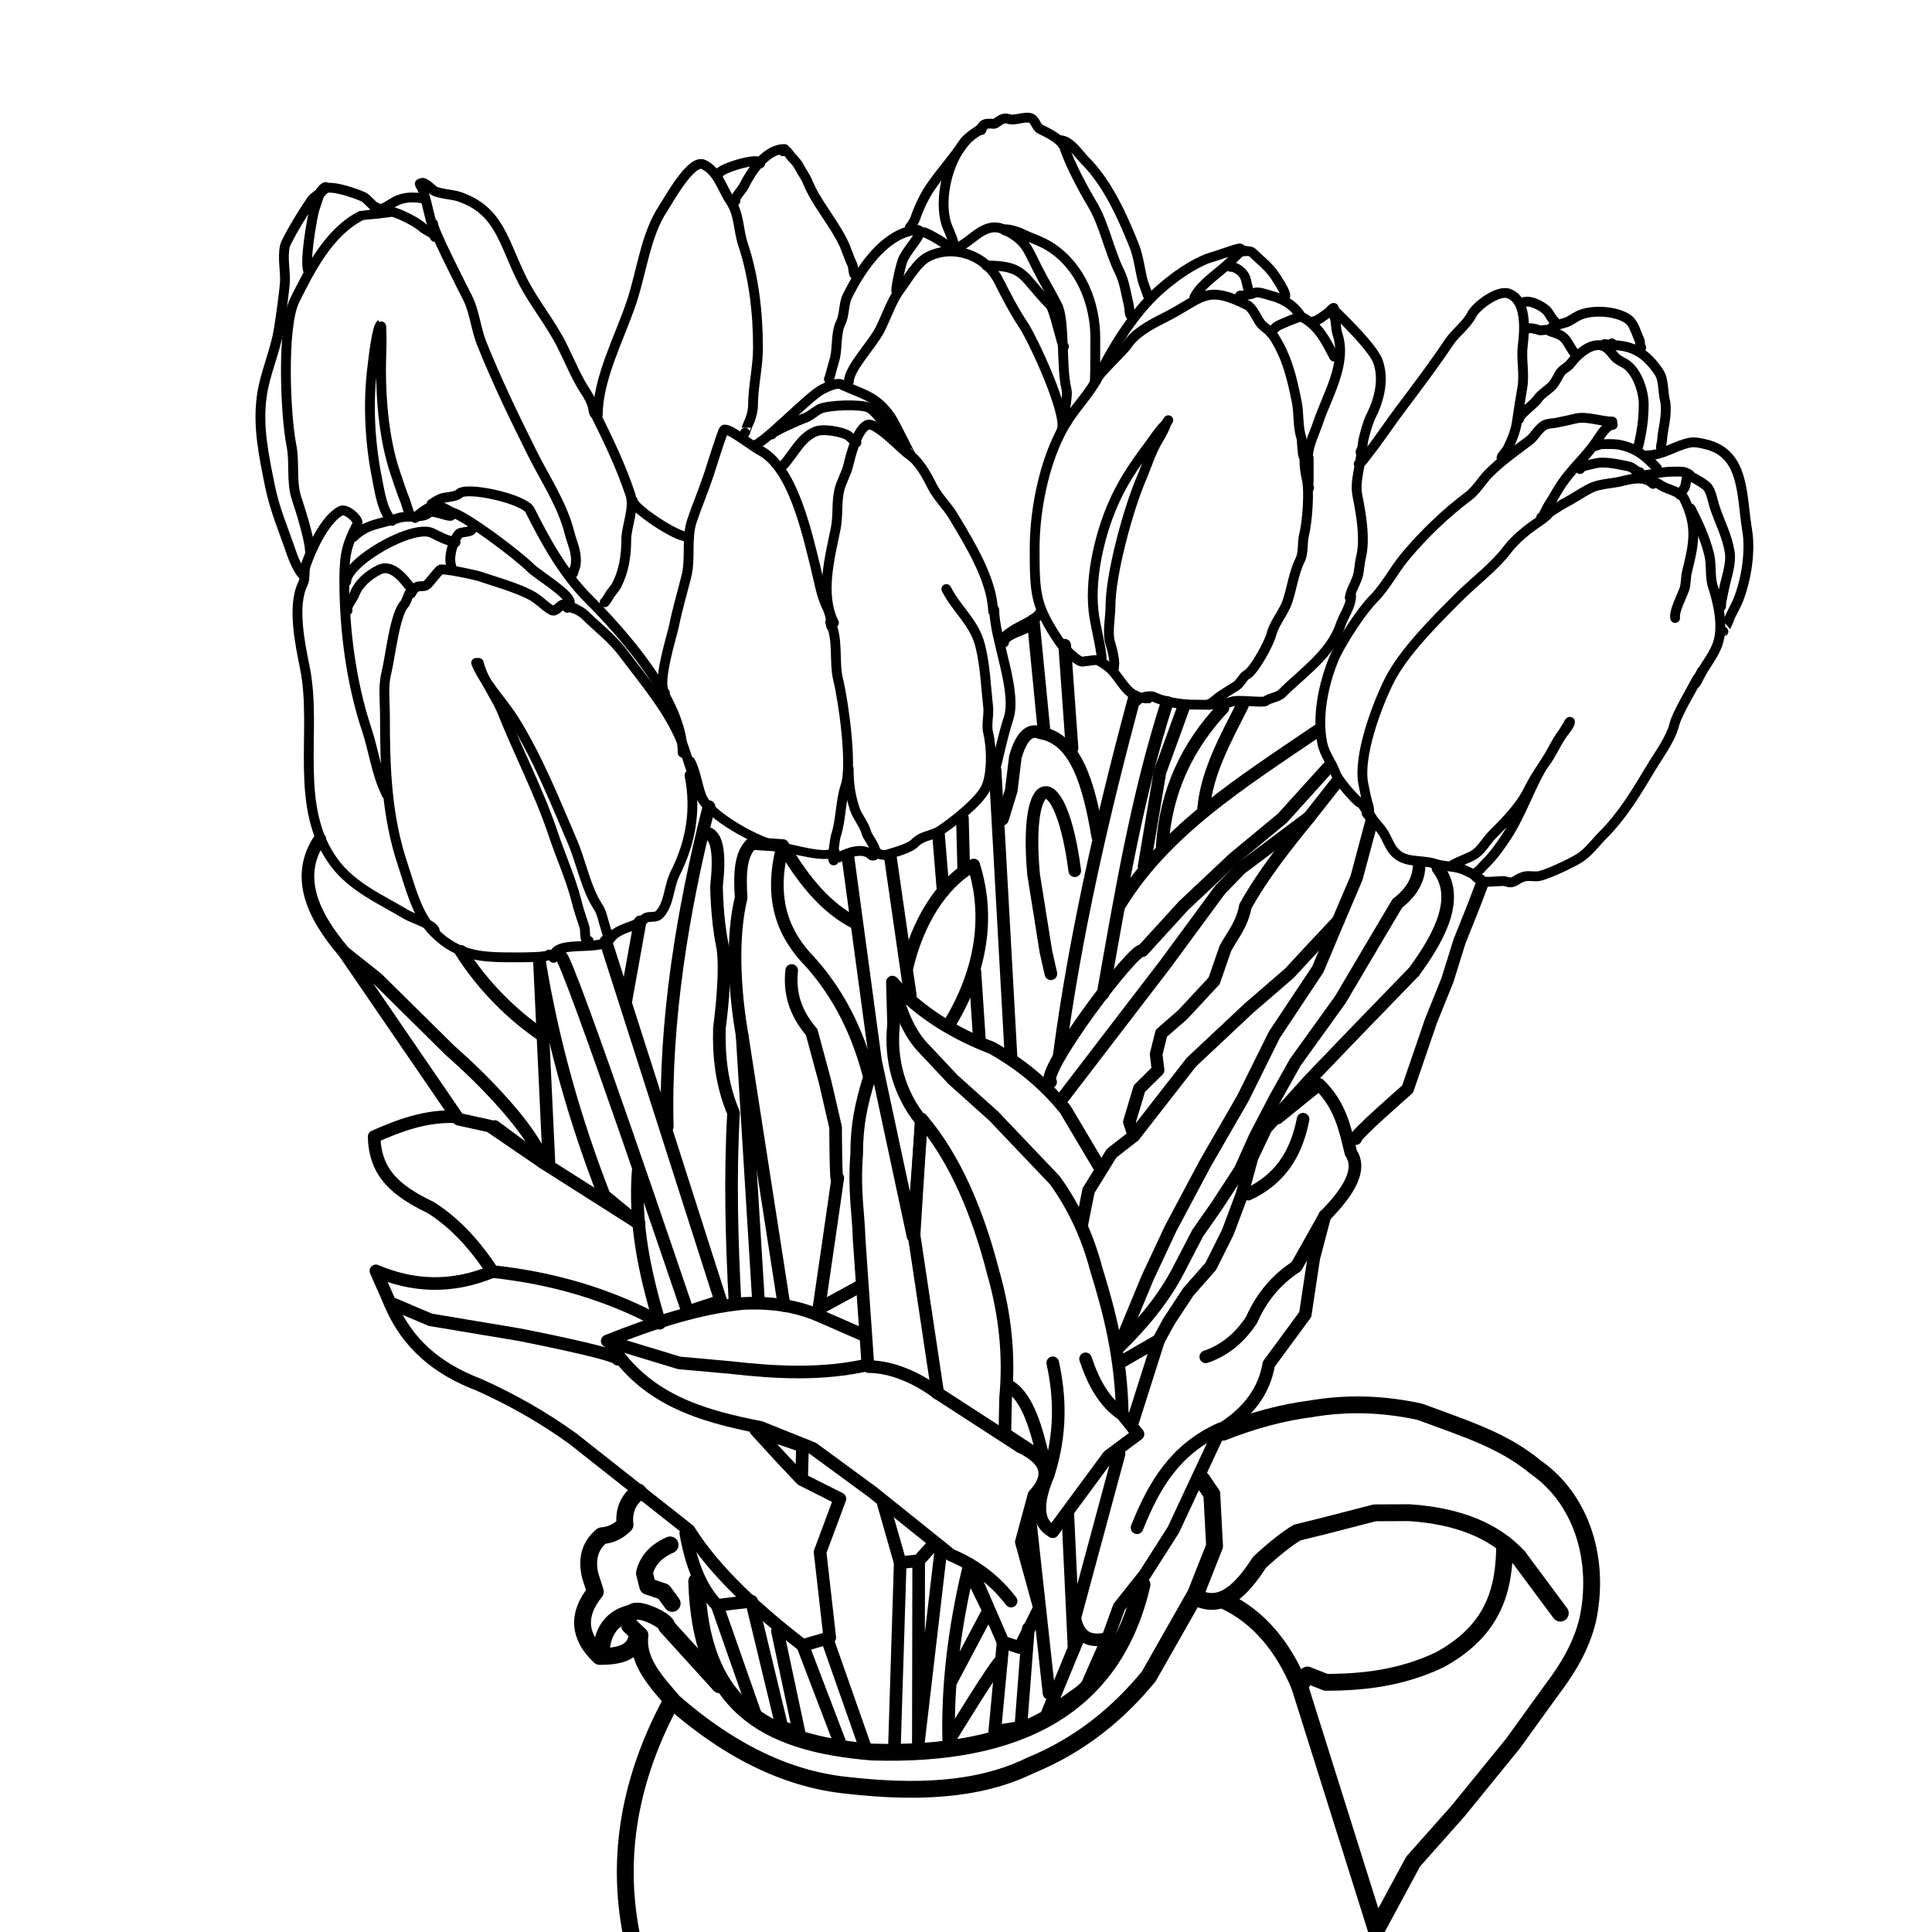 <?xml version="1.0" encoding="UTF-8" standalone="no"?>
<!DOCTYPE svg PUBLIC "-//W3C//DTD SVG 1.1//EN" "http://www.w3.org/Graphics/SVG/1.1/DTD/svg11.dtd">
<svg width="100%" height="100%" viewBox="0 0 1749 1749" version="1.1" xmlns="http://www.w3.org/2000/svg" xmlns:xlink="http://www.w3.org/1999/xlink" xml:space="preserve" xmlns:serif="http://www.serif.com/" style="fill-rule:evenodd;clip-rule:evenodd;stroke-linecap:round;stroke-linejoin:round;stroke-miterlimit:1.5;">
    <g id="Слой1">
        <path d="M501.075,867.159C501.075,847.811 552.726,865.103 552.726,845.893" style="fill:none;stroke:black;stroke-width:8.89px;"/>
        <path d="M550.091,846.865C550.353,847.678 548.574,841.155 547.976,839.362C546.065,833.628 544.94,826.199 541.446,820.958C530.658,804.776 526.006,780.181 518.292,762.182C502.567,725.492 486.842,685.978 465.454,651.756C455.063,635.132 438.339,618.403 431.02,600.105" style="fill:none;stroke:black;stroke-width:8.89px;"/>
        <path d="M532.912,851.741C528.518,852.795 530.407,843.055 528.978,838.768C526.354,830.895 523.861,823.642 521.854,815.614C516.811,795.44 507.743,775.657 501.075,755.652C488.45,717.777 469.577,681.656 454.767,644.632C448.785,629.677 437.392,616.098 433.394,600.105" style="fill:none;stroke:black;stroke-width:8.89px;"/>
        <path d="M552.448,849.86C559.89,839.035 575.297,839.945 583.598,831.644C586.476,828.766 593.335,831.406 596.659,828.082C606.129,818.612 604.84,803.408 611.501,790.086C624.845,763.399 630.674,734.172 624.196,701.783" style="fill:none;stroke:black;stroke-width:8.89px;"/>
        <path d="M629.498,706.537C628.536,706.338 621.751,684.878 619.219,677.285C609.03,646.716 584.191,617.915 564.6,591.793C553.823,577.424 540.599,567.792 528.978,556.172C526.646,553.839 513.542,546.596 513.542,550.235" style="fill:none;stroke:black;stroke-width:8.89px;"/>
        <path d="M519.999,550.617C517.335,551.701 514.22,545.656 509.387,547.267C507.048,548.046 502.737,554.034 499.888,552.61C493.028,549.18 488.372,542.696 479.702,538.361C466.098,531.559 450.343,527.19 433.988,521.738C430.246,520.491 400.186,513.982 398.367,515.801C394.851,519.316 390.147,525.802 387.086,528.862C382.55,533.399 377.555,526.552 372.244,537.174" style="fill:none;stroke:black;stroke-width:8.89px;"/>
        <path d="M496.901,864.165C496.964,866.653 473.098,866.672 469.016,866.672C437.745,866.672 415.585,866.673 393.023,844.112C377.406,828.494 371.353,802.848 364.526,782.368C349.949,738.637 348.497,695.176 348.497,648.194C348.497,635.73 346.711,621.496 349.684,609.604C353.467,594.474 357.283,555.698 366.307,546.673C367.9,545.08 370.4,534.799 372.838,534.799" style="fill:none;stroke:black;stroke-width:8.89px;"/>
        <path d="M349.888,718.392C349.504,719.242 350.02,718.922 349.684,718.249C340.731,700.343 338.319,679.404 331.873,660.068C318.016,618.494 311.688,570.153 311.688,525.894C311.688,500.056 314.406,492.553 323.562,474.243C325.445,470.475 313.39,460.033 308.719,462.369C294.198,469.63 281.548,497.575 276.66,512.239C275.07,517.01 276.494,523.851 274.285,528.268C264.16,548.519 271.847,583.756 276.066,604.854C287.498,662.015 265.114,730.956 302.782,781.18C319.43,803.377 344.783,814.099 368.088,828.082C373.438,831.292 393.617,837.495 393.617,842.924" style="fill:none;stroke:black;stroke-width:8.89px;"/>
        <path d="M515.899,545.519C516.124,537.885 486.586,520.31 480.296,514.02C468.476,502.2 423.744,468.651 410.24,464.15C405.232,462.48 396.657,455.209 390.649,458.213C385.296,460.889 379.854,464.852 375.806,468.899" style="fill:none;stroke:black;stroke-width:8.89px;"/>
        <path d="M391.187,456.274C388.461,457.076 395.826,452.953 398.367,451.682C402.221,449.755 412.351,450.166 415.584,446.933C422.603,439.913 474.735,451.841 479.702,461.775C492.824,488.019 509.736,519.119 532.541,541.923C564.09,573.473 618.032,634.054 618.032,681.441" style="fill:none;stroke:black;stroke-width:8.89px;"/>
        <path d="M408.589,512.578C405.427,504.321 410.745,487.986 415.584,483.148C417.678,481.054 427.457,482.322 427.457,478.399" style="fill:none;stroke:black;stroke-width:8.89px;"/>
        <path d="M408.125,466.965C404.579,467.602 391.214,461.21 388.274,464.15C382.864,469.559 368.547,466.372 360.964,468.899C344.484,474.393 332.02,474.096 319.999,486.116" style="fill:none;stroke:black;stroke-width:8.89px;"/>
        <path d="M412.374,490.947C403.562,488.918 398.77,486.318 391.242,482.554C373.986,473.926 313.469,508.684 313.469,526.487" style="fill:none;stroke:black;stroke-width:8.89px;"/>
        <path d="M372.43,532.303C370.633,532.583 357.667,508.544 343.153,515.801C333.784,520.486 324.107,528.412 320.593,538.955C320.302,539.829 311.422,552.61 314.656,552.61" style="fill:none;stroke:black;stroke-width:8.89px;"/>
        <path d="M280.559,498.348C280.288,488.379 272.577,463.379 268.5,451.148C263.46,436.028 266.966,418.87 263.788,402.98C258.314,375.608 254.952,295.519 266.929,271.565C280.657,244.108 297.904,209.741 327.14,195.124C327.221,195.083 355.58,191.894 355.936,191.982C362.304,193.574 377.958,201.439 382.114,205.595C385.198,208.679 393.633,211.256 393.633,214.496" style="fill:none;stroke:black;stroke-width:8.89px;"/>
        <path d="M371.365,465.98C370.773,466.828 367.677,455.632 366.931,453.766C363.317,444.731 360.639,436.461 357.507,427.064C348.25,399.294 344.941,365.051 344.941,335.44C344.941,326.033 345.464,316.435 345.464,307.167C345.464,306.068 345.177,293.436 344.941,293.554C341.088,295.481 337.801,326.588 337.087,332.298C332.973,365.212 334.808,400.485 341.276,432.823C343.738,445.131 346.031,462.709 354.889,471.567" style="fill:none;stroke:black;stroke-width:8.89px;"/>
        <path d="M279.79,246.171C274.478,241.459 282.841,195.035 284.731,189.365C286.245,184.82 288.044,179.424 289.443,175.228C290.263,172.767 295.202,167.398 295.202,169.993C295.202,170.559 283.426,179.018 282.113,180.987C273.326,194.168 265.917,206.049 259.076,219.731C255.123,227.638 258.029,243.823 258.029,252.716C258.029,260.38 253.824,289.461 252.27,298.79C248.889,319.074 239.953,337.882 237.086,357.953C233.056,386.162 238.863,412.39 244.416,440.153C248.737,461.758 257.455,481.365 264.312,501.934C265.651,505.953 272.071,520.782 275.307,520.782" style="fill:none;stroke:black;stroke-width:8.89px;"/>
        <path d="M340.785,187.721C340.659,190.017 332.588,180.047 329.234,178.37C324.265,175.885 290.49,163.132 290.49,174.705" style="fill:none;stroke:black;stroke-width:8.89px;"/>
        <path d="M395.612,213.65C390.581,211.169 385.568,172.923 380.543,167.898C379.953,167.308 381.347,166.328 380.02,166.328" style="fill:none;stroke:black;stroke-width:8.89px;"/>
        <path d="M382.343,179.536C356.11,175.366 354.031,189.365 341.8,189.365" style="fill:none;stroke:black;stroke-width:8.89px;"/>
        <path d="M518.863,518.864C518.793,519.113 519.408,516.355 519.812,515.547C521.237,512.696 521.383,510.107 521.383,506.646C521.383,498.043 517.643,490.64 515.624,482.562C509.224,456.961 493.798,434.199 482.115,410.833C465.972,378.546 449.562,344.634 436.042,310.832C430.788,297.699 429.665,282.372 423.476,269.994C418.436,259.914 392.062,208.645 392.062,202.454" style="fill:none;stroke:black;stroke-width:8.89px;"/>
        <path d="M547.414,545.23C546.782,546.378 550.195,541.694 550.703,540.678C552.85,536.383 556.483,533.306 558.556,529.159C564.532,517.207 566.933,503.85 566.933,488.845C566.933,476.408 574.769,459.996 570.598,447.483C561.924,421.462 549.638,396.138 537.614,372.089" style="fill:none;stroke:black;stroke-width:8.89px;"/>
        <path d="M538.464,374.508C537.696,374.977 536.807,368.865 536.566,367.901C535.485,363.576 532.747,358.506 530.284,354.812C522.033,342.436 515.645,326.581 508.817,312.926C498.332,291.955 483.079,274.015 472.691,253.24C455.514,218.886 452.243,190.227 415.099,177.846C410.052,176.164 395.148,175.173 392.062,172.087C390.58,170.605 383.406,163.988 381.591,165.804" style="fill:none;stroke:black;stroke-width:8.89px;"/>
        <path d="M754.845,778.895C752.843,779.977 755.945,758.864 756.601,756.896C761.493,742.221 760.65,725.836 765.502,711.277C771.848,692.24 763.218,633.153 758.827,615.588C754.73,599.203 759.293,578.691 751.594,563.293" style="fill:none;stroke:black;stroke-width:8.89px;"/>
        <path d="M753.002,566.575C751.959,568.738 752.151,563.008 752.151,562.181C752.151,558.812 750.362,553.04 748.813,549.942C743.319,538.955 741.321,525.538 738.242,513.224C730.647,482.84 717.71,422.568 687.616,407.521C682.696,405.061 658.365,386.146 655.349,389.163C653.907,390.605 643.009,425.627 641.441,430.331C636.783,444.306 630.958,457.887 626.42,471.499C621.173,487.24 625.395,505.642 621.413,521.569C617.732,536.295 613.284,551.09 610.287,566.075C608.464,575.188 594.186,619.515 601.942,627.271" style="fill:none;stroke:black;stroke-width:8.89px;"/>
        <g transform="matrix(1.044,0,0,0.873,-30.339,92.568)">
            <path d="M752.411,776.692C749.303,786.082 712.673,773.256 705.975,771.917C686.91,768.103 643.682,739.696 636.991,719.622C633.369,708.757 631.749,692.448 626.977,682.904" style="fill:none;stroke:black;stroke-width:9.24px;"/>
        </g>
        <path d="M759.139,776.251C767.244,771.787 781.336,766.609 788.868,774.142C789.584,774.858 791.096,774.696 791.65,774.142C795.791,770.001 785.35,757.843 784.418,754.114C782.51,746.484 776.325,739.851 773.847,732.417C769.714,720.018 768.284,709.041 768.284,695.7" style="fill:none;stroke:black;stroke-width:8.89px;"/>
        <path d="M794.797,772.332C793.83,772.705 799.588,774.834 803.333,773.586C810.236,771.285 822.912,768.471 828.368,763.015C835.354,756.029 843.623,756.925 851.177,751.889C863.091,743.946 886.139,725.915 892.345,713.502C898.285,701.622 897.881,676.672 894.571,663.433C892.777,656.258 895.386,647.403 894.571,640.067C892.479,621.243 891.938,602.831 887.338,584.434C882.074,563.375 865.883,551.537 856.74,533.252" style="fill:none;stroke:black;stroke-width:8.89px;"/>
        <path d="M896.518,709.274C892.935,706.41 901.099,696.291 901.803,693.474C905.154,680.07 908.412,664.19 912.93,650.637C921.217,625.775 900.134,578.292 900.134,552.167" style="fill:none;stroke:black;stroke-width:8.89px;"/>
        <path d="M899.039,553.24C898.077,524.64 878.033,492.336 862.86,467.049C857.4,457.948 848.611,449.678 843.945,440.345C838.813,430.082 832.2,417.679 822.804,411.416C816.325,407.096 792.499,380.95 784.974,384.712C775.602,389.398 770.188,412.146 767.728,421.986C765.939,429.141 761.756,435.86 759.939,443.126C757.129,454.366 758.884,466.761 756.601,478.175C751.388,504.242 741.994,537.973 754.932,563.85" style="fill:none;stroke:black;stroke-width:8.89px;"/>
        <path d="M775.308,400.593C774.516,401.168 770.025,395.318 766.615,393.613C761.022,390.817 746.114,388.022 739.355,390.275C725.098,395.028 717.765,412.421 708.757,421.43" style="fill:none;stroke:black;stroke-width:8.89px;"/>
        <path d="M824.021,410.983C823.583,410.901 810.176,383.293 806.671,378.036C793.005,357.538 778.761,356.57 761.608,347.994C757.467,345.924 747.748,350.752 744.362,352.445C732.478,358.387 689.9,403.071 682.61,403.071" style="fill:none;stroke:black;stroke-width:8.89px;"/>
        <path d="M698.743,393.287C698.743,390.996 723.826,380.06 728.228,378.592C733.067,376.979 737.746,372.443 742.137,370.247C749.383,366.624 779.536,365.581 786.643,369.135C791.395,371.511 796.5,378.992 799.995,382.487C804.785,387.276 815.572,392.811 815.572,400.845" style="fill:none;stroke:black;stroke-width:8.89px;"/>
        <path d="M674.44,391.725C674.456,391.773 676.377,385.861 677.153,384.309C679.311,379.994 681.669,372.705 681.669,367.248C681.669,350.249 686.186,332.311 686.186,314.558C686.186,283.033 682.336,250.32 672.637,221.222C668.238,208.024 669.342,194.201 661.597,182.583C653.265,170.085 650.303,155.61 637.009,148.962C625.824,143.37 605.297,181.226 600.377,188.605C584.524,212.385 581.019,245.674 571.774,273.41C561.211,305.1 541.164,342.362 541.164,375.778" style="fill:none;stroke:black;stroke-width:8.89px;"/>
        <path d="M621.641,485.566C613.532,486.829 572.778,460.094 572.778,453.057" style="fill:none;stroke:black;stroke-width:8.89px;"/>
        <path d="M665.721,181.93C664.725,178.748 671.603,172.107 673.139,169.035C680.006,155.3 693.133,134.912 710.272,134.912" style="fill:none;stroke:black;stroke-width:8.89px;"/>
        <path d="M651.326,156.556C650.568,156.367 651.023,156.525 651.561,155.988C656.331,151.218 688.193,141.701 688.193,147.959" style="fill:none;stroke:black;stroke-width:8.89px;"/>
        <path d="M774.127,248.599C772.336,249.236 772.773,241.847 771.493,239.287C768.288,232.878 766.295,225.379 762.962,218.713C753.665,200.119 738.438,182.995 730.846,164.017C729.255,160.037 726.266,156.362 724.323,152.475C722.111,148.051 719.267,144.91 716.294,141.937C715.693,141.336 712.786,136.417 711.276,136.417C710.483,136.417 708.767,136.038 708.767,136.919" style="fill:none;stroke:black;stroke-width:8.89px;"/>
        <path d="M912.373,576.122C907.286,577.118 913.395,573.069 915.648,571.567C924.251,565.832 934.145,562.476 939.161,557.459C939.327,557.294 941.695,555.962 941.177,555.444C940.676,554.943 938.948,558.344 938.49,558.803C935.258,562.035 933.622,565.631 929.756,568.208C925.292,571.185 908.93,575.094 908.93,581.645" style="fill:none;stroke:black;stroke-width:8.89px;"/>
        <path d="M961.142,389.294C966.805,375.491 935.518,307.789 926.397,294.107C918.248,281.883 910.559,267.135 904.227,254.47C892.375,230.766 863.033,220.986 840.405,232.3C830.21,237.398 821.785,252.648 814.876,261.86C807.276,271.993 802.328,286.956 796.736,298.138C790.156,311.299 768.52,333.532 768.52,345.165" style="fill:none;stroke:black;stroke-width:8.89px;"/>
        <path d="M811.795,263.918C809.856,264.63 814.838,242.491 816.891,236.331C820.988,224.039 847.839,200.934 820.25,210.13C795.737,218.302 777.619,247.022 767.177,267.907C763.543,275.174 764.695,284.963 761.13,292.092C756.17,302.013 758.573,316.559 755.084,327.026C753.907,330.556 750.381,345.06 750.381,343.15" style="fill:none;stroke:black;stroke-width:8.89px;"/>
        <path d="M863.285,220.551C862.125,214.1 857.77,207.231 856.022,200.239C849.365,173.609 861.688,130.492 886.474,118.099" style="fill:none;stroke:black;stroke-width:8.89px;"/>
        <path d="M823.68,205.686C824.267,206.017 828.042,199.234 828.375,198.235C831.309,189.434 836.39,178.4 841.598,170.588C851.071,156.378 862.973,143.533 872.45,129.318C876.592,123.105 885.095,119.477 890.08,114.493" style="fill:none;stroke:black;stroke-width:8.89px;"/>
        <path d="M1023.81,285.761C1022.34,284.899 1022.36,278.175 1021.9,276.368C1019.5,266.745 1018.01,254.961 1013.49,245.916C1003.92,226.767 999.896,203.359 988.648,184.612C980.351,170.784 968.725,148.884 963.806,134.126C961.091,125.982 948.272,120.149 941.768,116.897C938.041,115.033 937.391,109.099 933.754,107.28C928.273,104.54 919.205,109.776 912.919,107.681C906.518,105.548 902.643,112.089 899.697,112.089C896.251,112.089 888.477,110.388 888.477,117.698" style="fill:none;stroke:black;stroke-width:8.89px;"/>
        <path d="M1039.6,268.089C1039.43,268.812 1038.16,264.627 1037.93,263.947C1036.82,260.622 1035.21,257.078 1034.33,253.529C1031.81,243.473 1030.66,232.137 1026.71,222.276C1016.27,196.161 1002.55,165.659 982.638,145.746C976.158,139.266 968.818,126.914 959.398,126.914" style="fill:none;stroke:black;stroke-width:8.89px;"/>
        <path d="M980.411,598.999C975.59,599.707 962.294,585.818 958.742,580.491C937.249,548.251 936.637,538.114 936.637,496.724C936.637,457.68 947.162,409.677 967.468,379.219C975.881,366.598 987.526,354.226 993.645,341.989C1007.14,314.993 1024.06,287.723 1043.67,268.112C1056.95,254.838 1081.18,236.63 1099.52,232.046C1101.8,231.476 1122.79,223.777 1122.79,225.065" style="fill:none;stroke:black;stroke-width:8.89px;"/>
        <path d="M1081.3,269.056C1087.54,256.615 1103.96,246.795 1114.06,236.7C1116.44,234.321 1120.82,229.249 1123.37,227.974C1124.59,227.361 1128.81,227.392 1127.44,227.392" style="fill:none;stroke:black;stroke-width:8.89px;"/>
        <path d="M982.738,598.465C982.585,599.136 991.731,596.694 994.226,597.942C997.651,599.654 1002.4,602.626 1005.86,606.086C1016.75,616.971 1020.37,632.263 1039.6,632.263" style="fill:none;stroke:black;stroke-width:8.89px;"/>
        <path d="M1008.27,607.272C1007.92,607.466 1008.77,601.961 1008.77,600.85C1008.77,595.98 1006.92,587.731 1005.28,582.817C1002.08,573.223 1005.28,558.873 1005.28,549.078C1005.28,519.544 1021.46,460.722 1033.2,433.318C1038.25,421.536 1041.7,409.459 1048.33,398.415C1051.06,393.861 1054.21,388.325 1055.89,383.291C1056.25,382.218 1057.63,380.382 1057.63,380.382C1057.63,380.382 1055.9,383.275 1054.72,384.454C1049.24,389.941 1043.99,398.179 1039.02,404.814C1026.02,422.142 1015.66,437.59 1007.02,457.75C994.69,486.53 985.481,527.437 990.736,558.967C992.428,569.117 997.317,589.199 997.317,596.455" style="fill:none;stroke:black;stroke-width:8.89px;"/>
        <path d="M1180.35,408.671C1179.69,408.177 1180.5,409.634 1180.5,409.644C1180.5,411.779 1180.88,414.202 1180.88,416.554C1180.88,421.845 1181.52,427.563 1182.8,432.677C1185.74,444.43 1183.41,472.856 1180.5,484.501C1178.77,491.424 1180.16,500.532 1177.04,506.766C1171.24,518.372 1169.7,531.87 1165.53,544.386C1162.11,554.617 1153.52,563.98 1150.94,574.328C1148.93,582.375 1135.1,607.584 1128.67,610.797C1125.52,612.371 1122.84,618.526 1119.46,620.778C1115.38,623.495 1103.9,630.198 1101.42,632.678C1100.63,633.466 1095.72,637.285 1094.89,637.285" style="fill:none;stroke:black;stroke-width:8.89px;"/>
        <path d="M1094.1,638.052C1091.57,638.052 1082.45,637.892 1079.92,637.892C1069.05,637.892 1052.78,635.041 1044.22,630.759C1040.84,629.071 1029.63,632.01 1029.63,634.214" style="fill:none;stroke:black;stroke-width:8.89px;"/>
        <path d="M1184.38,419.553C1182.37,406.44 1189.24,394.557 1193.16,382.773C1201.34,358.252 1219.7,329.183 1210.82,302.542C1208.97,296.977 1209.85,289.841 1207.37,284.883C1206.74,283.624 1208.33,279.708 1207.37,278.741C1206.85,278.219 1202.42,283.066 1201.99,283.348C1198.85,285.445 1192.34,291.025 1188.56,291.025" style="fill:none;stroke:black;stroke-width:8.89px;"/>
        <path d="M1207.76,322.864C1200.25,308.736 1193.77,294.59 1178.19,286.803C1176.81,286.11 1158.55,293.753 1156.31,295.248C1151.73,298.301 1150.55,303.035 1150.55,301.39" style="fill:none;stroke:black;stroke-width:8.89px;"/>
        <path d="M1185.09,441.669C1184.18,441.269 1184.72,436.026 1184.72,434.98L1184.72,414.635" style="fill:none;stroke:black;stroke-width:8.89px;"/>
        <path d="M1176.54,284.474C1169.67,275.148 1160.86,270.186 1149.02,267.225C1145.79,266.417 1138.81,263.497 1135.2,265.305C1132.57,266.619 1125.46,267.609 1122.53,267.609" style="fill:none;stroke:black;stroke-width:8.89px;"/>
        <path d="M1129.78,260.742C1129.91,261.675 1128.23,254.002 1127.52,251.87C1125.76,246.595 1119.34,241.505 1113.7,241.505" style="fill:none;stroke:black;stroke-width:8.89px;"/>
        <path d="M1163.59,267.959C1163.71,264.472 1159.25,257.783 1157.08,254.173C1149.39,241.364 1143.38,238.165 1134.05,228.837C1131.94,226.73 1127.72,227.785 1125.22,226.533" style="fill:none;stroke:black;stroke-width:8.89px;"/>
        <path d="M1094.27,637.751C1093.99,638.337 1100.72,637.285 1101.42,637.285C1106.36,637.285 1111.51,636.481 1116,634.981C1121.26,633.229 1144,636.541 1145.95,634.598C1148.61,631.933 1156.76,631.462 1160.53,627.688C1178.65,609.57 1204.86,591.843 1213.51,565.883C1216.36,557.341 1223.11,548.707 1223.11,539.395" style="fill:none;stroke:black;stroke-width:8.89px;"/>
        <path d="M1221.87,541.046C1223.03,534.185 1226.76,528.815 1228.87,522.505C1230.62,517.243 1230.56,510.753 1231.94,505.23C1236.21,488.129 1232.17,465.338 1228.87,448.8C1226.06,434.771 1232.32,421.211 1232.32,407.725" style="fill:none;stroke:black;stroke-width:8.89px;"/>
        <path d="M1231.66,409.183C1233.19,409.61 1233.82,399.818 1234.24,398.128C1236.06,390.826 1238.18,382.561 1241.53,375.863C1248.81,361.305 1252.9,343.568 1247.67,327.878C1243.64,315.774 1218.76,291.671 1210.06,282.964" style="fill:none;stroke:black;stroke-width:8.89px;"/>
        <path d="M1239.6,739.513C1239.61,739.676 1238.3,736.08 1237.69,735.174C1235.97,732.59 1234.16,728.223 1231.17,726.729C1226.8,724.545 1210.99,705.743 1209.29,700.625C1206.13,691.157 1199.11,683.149 1197,672.602C1192.15,648.332 1198.07,620.023 1206.98,597.745C1212.91,582.94 1232.58,552.955 1243.45,542.083C1254.25,531.286 1261.98,515.936 1271.86,504.078C1288.81,483.736 1308.86,464.525 1329.83,448.8C1336.37,443.893 1342.04,434.286 1347.87,428.454C1358.68,417.639 1372.17,408.016 1384.34,398.895C1389.49,395.031 1392.86,387.53 1398.54,384.692C1401.39,383.266 1405.45,383.386 1408.52,382.773C1414.29,381.619 1420.57,380.335 1426.18,378.934C1436.28,376.408 1449.05,381.621 1459.58,381.621" style="fill:none;stroke:black;stroke-width:8.89px;"/>
        <path d="M1397.27,466.569C1397.06,466.786 1400.68,459.212 1401.99,457.245C1406.13,451.037 1409.38,444.627 1413.51,438.435C1422.7,424.654 1436.16,413.094 1445.37,399.279C1448.86,394.054 1454.44,384.692 1459.96,384.692" style="fill:none;stroke:black;stroke-width:8.89px;"/>
        <path d="M1240.11,737.545C1239.29,737.432 1239.57,731.971 1239.23,730.951C1237.02,724.312 1235.68,717.068 1234.24,709.838C1229.17,684.487 1246.47,638.535 1257.66,616.171C1270.47,590.544 1299.62,561.536 1320.23,540.931C1335.03,526.132 1352.73,513.331 1365.14,496.785C1371.46,488.365 1383.21,478.851 1392.01,472.984C1393.93,471.705 1401.99,465.992 1401.99,464.539" style="fill:none;stroke:black;stroke-width:8.89px;"/>
        <path d="M1395.23,468.362C1396.12,468.421 1412.98,457.127 1415.81,455.71C1424.29,451.473 1431.22,446.281 1440,441.89C1448.14,437.818 1459.44,437.798 1467.64,435.748C1477.43,433.3 1488.98,430.6 1496.43,438.051" style="fill:none;stroke:black;stroke-width:8.89px;"/>
        <path d="M1516.47,559.45C1515.35,553.046 1522.64,539.844 1524.84,533.253C1526.46,528.367 1525.94,522.681 1527.14,517.898C1533.77,491.385 1536.81,475.817 1524.45,451.103C1521.81,445.824 1510.14,442.796 1506.03,440.738C1502.86,439.154 1500.41,436.516 1496.05,436.516" style="fill:none;stroke:black;stroke-width:8.89px;"/>
        <path d="M1534.32,619.172C1535.33,619.322 1538.1,613.1 1538.76,611.784C1543.52,602.269 1551.46,593.397 1555.13,582.396C1560.25,567.035 1555.54,545.686 1550.67,531.059C1547.7,522.176 1549.62,511.234 1547.32,502.043C1543.28,485.895 1537.36,473.943 1530.58,460.378" style="fill:none;stroke:black;stroke-width:8.89px;"/>
        <path d="M1540.34,608.038C1539.69,610.832 1536.57,613.947 1535.04,616.992C1530.14,626.799 1518.24,645.905 1515.7,656.052C1512.45,669.037 1501.77,683.231 1494.87,694.741C1481.51,717.008 1469.09,738.006 1450.97,756.121C1443.77,763.325 1437.87,772.017 1429.02,777.325C1421.33,781.942 1402.36,790.872 1394.05,792.95C1389.47,794.095 1383.63,792.208 1379.17,793.694C1370.57,796.56 1371.23,800.719 1362.43,797.786C1359.39,796.772 1340.49,800.491 1340.49,795.926" style="fill:none;stroke:black;stroke-width:8.89px;"/>
        <path d="M1338.46,794.941C1338.38,796.464 1335.53,793.258 1335.08,792.806C1332.77,790.498 1328.83,789.179 1325.98,787.754C1318.43,783.978 1307.47,784.727 1299.37,782.027C1286.88,777.864 1272.88,781.81 1262.99,771.922C1257.68,766.614 1255.52,757.916 1250.87,751.711C1247.86,747.704 1243.47,743.323 1241.77,739.921C1240.78,737.938 1237.05,737.426 1237.05,735.879" style="fill:none;stroke:black;stroke-width:8.89px;"/>
        <path d="M1336.13,790.307C1335.38,790.586 1338.81,788.064 1339.46,787.417C1341.58,785.293 1343.62,782.916 1345.86,780.68C1352.53,774.004 1358.2,765.877 1363.37,758.111C1378.28,735.751 1385.57,709.657 1400.43,687.373C1405.26,680.124 1408.63,671.826 1413.9,664.804C1415.64,662.478 1417.01,659.807 1418.62,657.393C1419.46,656.122 1421.31,652.16 1421.31,653.688C1421.31,656.068 1415.96,662.524 1414.57,664.467C1408.56,672.89 1404.65,682.746 1398.4,691.078C1392.74,698.631 1387.45,707.589 1383.25,716.005C1375.94,730.616 1362.49,744.175 1351.25,755.416C1345.68,760.981 1342.01,768.237 1335.75,772.932C1330.52,776.853 1317.26,780.642 1313.86,784.048" style="fill:none;stroke:black;stroke-width:8.89px;"/>
        <path d="M1558.11,548.486C1557.91,550.643 1558.13,545.577 1558.41,544.212C1559.18,540.33 1559.99,536.635 1560.77,532.759C1562.82,522.495 1567.63,510.289 1565.82,499.411C1563.38,484.8 1556.93,473.078 1552.35,459.325C1550.63,454.194 1549.08,444.274 1545.27,440.462C1541.98,437.166 1528.96,429.825 1528.09,430.693C1526.3,432.489 1526.38,438.824 1525.06,441.472C1524.51,442.575 1520.68,447.132 1520.68,447.873" style="fill:none;stroke:black;stroke-width:8.89px;"/>
        <path d="M1529.6,430.011C1530.86,430.069 1526.53,427.928 1525.73,427.662C1522.41,426.553 1517.61,426.988 1513.94,426.988C1502.75,426.988 1492.05,430.693 1481.27,430.693" style="fill:none;stroke:black;stroke-width:8.89px;"/>
        <path d="M1500.05,423.889C1490.19,413.366 1481.38,405.721 1466.45,402.735C1461.18,401.681 1455.54,402.061 1450.28,402.061C1448.62,402.061 1446.82,403.011 1445.23,403.408C1444.83,403.508 1442.49,404.082 1443.21,404.082" style="fill:none;stroke:black;stroke-width:8.89px;"/>
        <path d="M1484.37,427.371C1481.19,427.171 1478.42,423.049 1474.53,422.272C1466.26,420.616 1453.86,417.582 1445.56,419.24C1444.12,419.528 1428.25,422.478 1430.41,424.63" style="fill:none;stroke:black;stroke-width:8.89px;"/>
        <path d="M1560.18,571.684C1560.05,571.73 1564.28,563.653 1564.81,562.065C1566.95,555.63 1570.95,549.734 1573.57,543.201C1580.86,524.957 1584.9,499.346 1581.65,479.873C1576.42,448.499 1579.52,411.044 1544.93,402.398C1540.63,401.322 1534.4,399.788 1529.78,400.714C1516.27,403.415 1505.06,412.167 1491.71,412.167" style="fill:none;stroke:black;stroke-width:8.89px;"/>
        <path d="M1359.29,414.481C1359.64,412.06 1363.53,408.822 1364.72,406.44C1368.2,399.475 1372.01,390.42 1373.14,382.524C1374.67,371.84 1376.43,361.11 1378.19,350.523C1380.24,338.259 1376.99,325.147 1378.53,312.796C1380.26,298.999 1382.39,271.303 1365.39,265.637C1355.84,262.454 1336.3,277.005 1332.38,284.837C1327.73,294.144 1317.61,301.098 1311.84,309.764C1297.97,330.556 1282.45,350.97 1267.37,371.071C1258.92,382.335 1251.16,393.917 1242.78,405.093C1239.86,408.983 1236.87,412.559 1234.02,416.546C1232.98,418.006 1229.66,420.236 1229.98,419.914" style="fill:none;stroke:black;stroke-width:8.89px;"/>
        <path d="M1482.04,406.757C1480.85,406.811 1482.92,404.881 1483.29,403.408C1484.07,400.276 1484.68,397.16 1485.31,393.977C1487.13,384.896 1488.01,375.627 1488.01,366.018C1488.01,354.584 1482.43,337.495 1472.85,330.312C1469.57,327.852 1465.4,326.564 1462.41,323.575C1459.62,320.784 1457.86,317.553 1454.66,315.154C1443,306.41 1427.88,320.997 1421.65,329.302C1419.26,332.481 1414.79,334.034 1412.55,337.386C1409.95,341.295 1408.23,346.088 1404.81,349.513C1400.74,353.582 1395,356.635 1391.67,361.639C1389.01,365.628 1375.16,375.415 1375.16,379.492" style="fill:none;stroke:black;stroke-width:8.89px;"/>
        <path d="M1503.85,405.831C1503.8,407.14 1503.48,403.804 1503.84,402.735C1504.84,399.732 1504.67,396.079 1505.19,392.966C1506.64,384.243 1509.44,371.232 1507.21,362.313C1505.25,354.478 1506.34,343.833 1501.82,337.049C1490.81,320.538 1478.6,312.459 1459.04,312.459" style="fill:none;stroke:black;stroke-width:8.89px;"/>
        <path d="M1459.2,310.807C1457.98,313.151 1454.65,311.449 1452.64,311.449" style="fill:none;stroke:black;stroke-width:8.89px;"/>
        <path d="M1485.74,314.64C1484.1,314.031 1485.12,309.721 1484.3,308.08C1481.56,302.587 1479.46,293.163 1474.2,289.217C1463.59,281.261 1440.59,279.916 1428.72,285.848C1425.19,287.611 1421.42,290.64 1417.61,291.911C1413.43,293.304 1406.68,294.418 1403.8,297.301" style="fill:none;stroke:black;stroke-width:8.89px;"/>
        <path d="M1425.81,319.822C1424.63,319.947 1419.25,309.797 1417.61,307.743C1412.68,301.593 1407.41,301.973 1401.44,298.985C1399.06,297.797 1395.09,299.853 1392.68,298.648C1391.18,297.901 1383.96,296.248 1382.57,297.638" style="fill:none;stroke:black;stroke-width:8.89px;"/>
        <path d="M1407.25,290.642C1405.93,290.398 1402.4,283.878 1401.1,282.143C1397.86,277.825 1382.83,269.427 1377.52,274.732" style="fill:none;stroke:black;stroke-width:8.89px;"/>
        <path d="M1180.43,413.269C1178.93,413.904 1178.77,398.258 1178.05,396.088C1174.73,386.151 1176.05,374.445 1173.98,364.094C1169.62,342.324 1165.1,322.565 1152.45,303.596C1149.02,298.443 1143.6,296.423 1140.24,291.38C1137.43,287.175 1133.76,278.546 1129.18,276.256C1090.62,256.975 1089.04,270.153 1053.56,287.89C1041.8,293.771 1027.9,301.072 1020.4,312.322C1016.6,318.026 992.481,340.157 992.481,344.316" style="fill:none;stroke:black;stroke-width:8.89px;"/>
        <path d="M859.677,224.955C860.374,222.578 838.621,210.13 835.702,210.13" style="fill:none;stroke:black;stroke-width:8.89px;"/>
        <path d="M965.677,381.985C961.478,374.771 967.439,360.19 965.362,351.884C960.649,333.032 964.071,290.181 957.3,276.64C951.745,265.53 944.978,254.683 939.161,243.049C929.785,224.296 928.27,217.449 909.602,208.115C889.345,197.987 876.522,224.91 861.903,224.91" style="fill:none;stroke:black;stroke-width:8.89px;"/>
        <path d="M963.179,313.762C961.143,313.068 954.566,279.952 950.582,275.968C925.202,250.588 928.868,240.362 892.806,240.362" style="fill:none;stroke:black;stroke-width:8.89px;"/>
        <path d="M909.686,208.579C908.448,205.793 921.326,209.611 925.053,211.474C934.462,216.178 942.76,218.128 951.926,224.239C978.728,242.106 991.563,274.798 991.563,306.2L991.563,308.216C991.563,328.285 991.406,346.509 990.891,346.509" style="fill:none;stroke:black;stroke-width:8.89px;"/>
    </g>
    <g id="Слой2">
        <path d="M548.409,852.262L652.493,1177.75L622.579,1187.51C622.579,1187.51 514.046,866.382 507.646,865.59" style="fill:none;stroke:black;stroke-width:11.43px;"/>
        <path d="M824.094,901.226L806.044,775.941" style="fill:none;stroke:black;stroke-width:11.43px;"/>
        <path d="M767.661,776.019L792.619,960.601L826.494,1118.94L834.202,1014.85C814.461,990.688 805.464,959.676 808.932,927.71L807.859,889.07C832.693,917.051 865.464,936.233 897.952,948.628C929.058,966.244 948.708,985.007 964.297,1004.18L994.465,1054.94" style="fill:none;stroke:black;stroke-width:11.43px;"/>
        <path d="M577.718,1059.88C574.194,1107.54 583.291,1150.99 597.251,1197.9" style="fill:none;stroke:black;stroke-width:11.43px;"/>
        <path d="M578.261,1108.05L546.926,1082.24C520.183,1013.42 500.26,942.79 488.347,870.041" style="fill:none;stroke:black;stroke-width:11.43px;"/>
        <path d="M496.874,1051.32L488.347,870.041" style="fill:none;stroke:black;stroke-width:11.43px;"/>
        <path d="M491.53,937.701C463.566,918.865 436.956,892.373 417.318,861.26" style="fill:none;stroke:black;stroke-width:11.43px;"/>
        <path d="M289.545,759.646C267.45,792.599 281.613,827.059 311.673,862.18" style="fill:none;stroke:black;stroke-width:11.43px;"/>
        <path d="M407.718,951.256L341.587,885.92L311.673,862.18L415.094,1013.18L443.271,1019.38L492.562,1053.04C476.744,1010.41 407.718,951.256 407.718,951.256Z" style="fill:none;stroke:black;stroke-width:11.43px;"/>
        <path d="M578.577,1107.7L492.562,1053.04L447.818,1019.8" style="fill:none;stroke:black;stroke-width:11.43px;"/>
        <path d="M413.591,1011.05C385.401,1009.45 359.832,1019.59 338.719,1028.97C339.385,1062.4 359.263,1078.45 389.902,1093.15C416.463,1109.84 434.832,1134.29 445.886,1151.12C501.389,1157.05 550.859,1172.12 594.862,1195.49" style="fill:none;stroke:black;stroke-width:11.43px;"/>
        <path d="M445.886,1151.12C407.705,1166.92 372.952,1164.31 340.281,1150.51L352.92,1179.21L389.684,1194.8L469.577,1208.15C469.577,1208.15 558.637,1225.43 559.319,1230.5" style="fill:none;stroke:black;stroke-width:11.43px;"/>
        <path d="M352.92,1179.21C368.725,1217.59 397.433,1239.79 433.031,1253.37C464.372,1267.38 492.815,1283.76 518.54,1302.37L623.666,1385.31C647.227,1423.03 687.201,1459.2 726.706,1489.58L751.177,1482.47L742.392,1405.03L760.364,1356.81L725.703,1339.39L704.822,1317.21L684.303,1294.76L726.465,1309.05L725.703,1339.39" style="fill:none;stroke:black;stroke-width:11.43px;"/>
        <path d="M726.706,1489.58L762.149,1582.41L784.394,1584.98L749.292,1485.09" style="fill:none;stroke:black;stroke-width:11.43px;"/>
        <path d="M703.799,1476.58L723.477,1569L707.811,1563.3L680.391,1449.57L649.2,1453.26C634.06,1437.65 625.548,1414.88 620.838,1388.01" style="fill:none;stroke:black;stroke-width:11.43px;"/>
        <path d="M649.2,1453.26L684.824,1554.87L705.344,1565.41" style="fill:none;stroke:black;stroke-width:11.43px;"/>
        <path d="M604.069,1019.86C601.626,923.922 617.978,824.311 641.799,730.243" style="fill:none;stroke:black;stroke-width:11.43px;"/>
        <path d="M566.62,905.796L579.417,834.575L566.62,905.796Z" style="fill:none;stroke:black;stroke-width:11.43px;"/>
        <path d="M665.361,1178.57C662.465,1122.59 660.763,1066.09 664.072,1007.48C653.337,982.254 650.559,956.569 651.27,930.682C651.27,930.682 658.646,878.117 653.788,854.945C648.93,831.774 648.646,802.344 648.646,802.344C651.8,773.834 649.902,754.898 638.54,753.9" style="fill:none;stroke:black;stroke-width:11.43px;"/>
        <path d="M686.519,1175.77L671.82,937.21C664.676,895.819 662.303,848.233 670.951,812.605C669.623,792.186 669.908,773.21 680.632,763.577L708.718,765.446C695.677,814.994 709.601,846.544 733.789,871.243C760.574,901.307 777.063,936.194 787.123,975.044C779.448,1000.14 775.545,1018.58 775.545,1044.83C772.928,1078.53 777.174,1098.15 777.761,1121.91L785.669,1235.52C744.774,1244.82 703.154,1242.78 661.359,1238L614.889,1233.81L549.709,1214.02C592.658,1196.74 634.238,1183.76 672.884,1179.98C703.457,1178.63 724.85,1183.72 742.463,1191.44L783.862,1209.55" style="fill:none;stroke:black;stroke-width:11.43px;"/>
        <path d="M709.815,1181.84L671.82,937.21" style="fill:none;stroke:black;stroke-width:11.43px;"/>
        <path d="M741.257,1184.75C741.257,1184.75 760.052,1056.13 758.296,1066.64C756.541,1077.15 756.47,1020.59 756.47,1020.59L746.997,979.665L734.785,934.318C718.898,915.902 714.637,897.289 716.718,878.569" style="fill:none;stroke:black;stroke-width:11.43px;"/>
        <path d="M776.949,1165.29L741.257,1184.75L776.949,1165.29Z" style="fill:none;stroke:black;stroke-width:11.43px;"/>
        <path d="M774.341,835.454C748.829,822.665 728.586,798.639 710.969,769.013" style="fill:none;stroke:black;stroke-width:11.43px;"/>
        <path d="M550.752,1213.79C582.994,1267.04 634.744,1281.6 688.493,1292.19L735.875,1311.17L789.883,1350.78L860.74,1407.66C886.279,1418.53 902.764,1433.16 915.298,1449.44" style="fill:none;stroke:black;stroke-width:11.43px;"/>
        <path d="M877.458,1416L908.082,1486.63L923.181,1491.49L940.974,1455.48L924.597,1395.91L936.039,1353.51C951.212,1337.22 950.096,1322.3 923.358,1309.52" style="fill:none;stroke:black;stroke-width:11.43px;"/>
        <path d="M848.949,1261.32L923.358,1309.52L848.949,1261.32Z" style="fill:none;stroke:black;stroke-width:11.43px;"/>
        <path d="M786.48,1237.18C808.151,1237.18 831.691,1248.21 848.949,1261.32" style="fill:none;stroke:black;stroke-width:11.43px;"/>
        <path d="M848.949,1261.32L827.47,1118.13L834.047,1012.85C864.182,1047.98 885.096,1096.95 899.392,1152.94C910.127,1190.56 913.86,1227.96 910.359,1265.14L909.671,1297.95L944.852,1321.16C938.796,1296.95 931.348,1263.32 911.223,1253.43" style="fill:none;stroke:black;stroke-width:11.43px;"/>
        <path d="M953.035,1233.72C959.742,1264.62 960.871,1297.46 949.012,1334.83" style="fill:none;stroke:black;stroke-width:11.43px;"/>
        <path d="M949.012,1334.83C937.746,1361.4 938.686,1378.93 953.035,1386.55" style="fill:none;stroke:black;stroke-width:11.43px;"/>
        <path d="M953.035,1386.55L1003.45,1318.18L1030.2,1298.28L1015.98,1280.39C1000.14,1270.01 989.995,1252.01 982.725,1230.15" style="fill:none;stroke:black;stroke-width:11.43px;"/>
        <path d="M1015.98,1280.39C1015.09,1228.9 1004.46,1187.8 992.469,1149.15C984.031,1117.07 971.023,1090.81 954.917,1068.48L899.576,1010.35L862.62,977.213L837.611,950.503C821.778,935.142 813.522,910.821 809.038,890.626" style="fill:none;stroke:black;stroke-width:11.43px;"/>
        <path d="M860.791,924.77C888.762,877.723 896.004,828.706 881.427,783.225" style="fill:none;stroke:black;stroke-width:11.43px;"/>
        <path d="M881.427,783.225C851.412,799.883 830.473,836.296 821.215,875.28" style="fill:none;stroke:black;stroke-width:11.43px;"/>
        <path d="M853.8,806.706L849.573,755.015" style="fill:none;stroke:black;stroke-width:11.43px;"/>
        <path d="M872.418,785.82L871.248,740.753" style="fill:none;stroke:black;stroke-width:11.43px;"/>
        <path d="M882.538,879.349L886.604,940.624" style="fill:none;stroke:black;stroke-width:11.43px;"/>
        <path d="M915.298,957.551L900.834,697.108" style="fill:none;stroke:black;stroke-width:11.43px;"/>
        <path d="M993.776,757.317C985.701,709.04 973.641,668.563 941.74,663.411C931.538,659.077 924.32,667.645 919.188,685.229L915.459,715.664L907.518,741.514" style="fill:none;stroke:black;stroke-width:11.43px;"/>
        <path d="M972.965,788.239C960.487,691.911 926.868,694.602 935.7,791.712L946.888,861.732L951.363,881.514" style="fill:none;stroke:black;stroke-width:11.43px;"/>
        <path d="M945.016,660.374L935.393,561.719" style="fill:none;stroke:black;stroke-width:11.43px;"/>
        <path d="M970.493,677.355L963.824,584.085L970.493,677.355Z" style="fill:none;stroke:black;stroke-width:11.43px;"/>
        <path d="M1027.25,630.611C999.095,734.938 973.363,845.737 958.866,955.768" style="fill:none;stroke:black;stroke-width:11.43px;"/>
        <path d="M1056.56,635.877C1029.22,721.089 1014.45,810.139 998.617,899.483" style="fill:none;stroke:black;stroke-width:11.43px;"/>
        <path d="M951.089,979.487C940.635,971.863 1027.09,856.457 1034.3,860.57L1071.53,819.813L1116.8,777.201L1160.83,740.746L1204.02,692.993" style="fill:none;stroke:black;stroke-width:11.43px;"/>
        <path d="M1193.44,661.045C1123.69,708.462 1055.46,751.143 1013.73,818.964" style="fill:none;stroke:black;stroke-width:11.43px;"/>
        <path d="M1089.65,731.642C1092.64,698.592 1109.99,667.951 1124.75,638.513" style="fill:none;stroke:black;stroke-width:11.43px;"/>
        <path d="M1052.13,766.067C1055.37,715.888 1075.09,674.984 1107.07,640.976" style="fill:none;stroke:black;stroke-width:11.43px;"/>
        <path d="M1035.73,784.372L1050.09,698.964L1071.16,641.028" style="fill:none;stroke:black;stroke-width:11.43px;"/>
        <path d="M962.915,992.898L1055.16,872.594L1104.49,805.535L1123.2,786.249L1185.12,739.89L1211.02,707.016" style="fill:none;stroke:black;stroke-width:11.43px;"/>
        <path d="M1185.12,739.89C1164.08,765.699 1143.43,791.739 1127.38,820.496C1124.51,837.034 1115.11,847.513 1109.28,858.674L1099.14,887.944L1070.83,918.42L1051.37,935.382L1046.62,954.368L1048.38,968.817L1031.48,985.418L1022.42,1015.69L1026.58,1028.19L1006.23,1044.1L985.423,1077.81L979.124,1109.61" style="fill:none;stroke:black;stroke-width:11.43px;"/>
        <path d="M1026.58,1028.19L1078.45,961.644L1130.39,912.886L1167.45,880.853L1187.93,858.719L1211.42,833.715L1228.06,794.714L1241.63,743.927" style="fill:none;stroke:black;stroke-width:11.43px;"/>
        <path d="M1211.42,833.715L1193.04,877.491L1153.67,936.728L1125.18,994.179L1091.14,1053.17L1059.66,1112.35L1038.87,1156.74L1012.84,1219.64C1034.74,1198.12 1053.68,1175.31 1066.76,1149.98L1084.23,1116.36L1101.47,1091.72L1122.73,1059.08L1136.5,1028.47L1155.02,993.027L1172.5,961.786L1213.39,904.949L1243.59,853.835L1264.98,817.774C1279.38,806.845 1283.85,795.202 1284.6,785.659" style="fill:none;stroke:black;stroke-width:11.43px;"/>
        <path d="M1301.77,785.996C1320.95,810.993 1306.39,843.977 1280.02,879.757" style="fill:none;stroke:black;stroke-width:11.43px;"/>
        <path d="M1280.02,879.757L1223.78,937.823L1185.77,977.416L1146.02,1021.39L1133.44,1047.87L1124.28,1081.47L1111.62,1115.26L1096.09,1146.43L1075.8,1169.43L1058.44,1195.78L1048.84,1213.35L1015.96,1232.32" style="fill:none;stroke:black;stroke-width:11.43px;"/>
        <path d="M1048.84,1213.35L1025.43,1287.04" style="fill:none;stroke:black;stroke-width:11.43px;"/>
        <path d="M1130.03,1081.01C1157.58,1068.01 1173.18,1046.31 1179.65,1013.22" style="fill:none;stroke:black;stroke-width:11.43px;"/>
        <path d="M1156.36,1012.19L1194.13,981.686C1213.46,1000.55 1217.75,1022.15 1222.92,1043.59C1233.18,1058.65 1221.14,1078.62 1199.37,1100.73" style="fill:none;stroke:black;stroke-width:11.43px;"/>
        <path d="M1199.37,1100.73L1189.34,1138.85L1181.64,1189.97L1148.6,1234.91C1144.45,1259.76 1129.6,1278.33 1107.55,1292.67" style="fill:none;stroke:black;stroke-width:11.43px;"/>
        <path d="M1199.37,1100.73L1173.58,1146.53C1155.95,1158.05 1142.19,1173.88 1133.05,1194.85C1121.14,1212.87 1107.03,1223.01 1091.56,1228.3" style="fill:none;stroke:black;stroke-width:11.43px;"/>
        <path d="M1104.87,1293.49C1064.69,1311.46 1045.18,1343.2 1029.31,1383.02" style="fill:none;stroke:black;stroke-width:11.43px;"/>
        <path d="M1227.33,1030.82C1225.14,1028.69 1274.27,985.972 1274.27,985.972L1295.45,924.212L1310.32,887.314L1321.28,852.189L1334.56,818.921L1341.33,801.108" style="fill:none;stroke:black;stroke-width:11.43px;"/>
        <path d="M1013.05,1316.15L972.993,1464.6C976.377,1483.2 987.593,1486.95 1002.77,1483.19L1013.11,1454.68L1036.4,1425.48L1062.25,1384.92L1103.09,1297.49" style="fill:none;stroke:black;stroke-width:11.43px;"/>
        <path d="M1002.77,1483.19L983.154,1527.9L947.154,1553.34L977.827,1478.92" style="fill:none;stroke:black;stroke-width:11.43px;"/>
        <path d="M966.648,1370.66L972.348,1492.21" style="fill:none;stroke:black;stroke-width:11.43px;"/>
        <path d="M949.655,1532.84C949.655,1532.84 932.487,1376.53 931.912,1370.62" style="fill:none;stroke:black;stroke-width:11.43px;"/>
        <path d="M908.029,1487.42L900.539,1567.44L924.109,1563.73L930.961,1474.18" style="fill:none;stroke:black;stroke-width:11.43px;"/>
        <path d="M906.538,1503.35C904.04,1501.58 858.85,1575.92 858.85,1575.92C857.618,1525.41 864.003,1473.52 876.643,1420.5L894.962,1457.96L860.21,1523.55" style="fill:none;stroke:black;stroke-width:11.43px;"/>
        <path d="M851.422,1406.24L831.366,1577.93L831.666,1412.86L844.045,1399.15L831.666,1412.86L814.948,1414.61L799.655,1361.1" style="fill:none;stroke:black;stroke-width:11.43px;"/>
        <path d="M814.948,1414.61L809.796,1579.05" style="fill:none;stroke:black;stroke-width:11.43px;"/>
    </g>
    <g id="Слой3">
        <path d="M1033.81,1434.61C1007.99,1546.16 920.607,1590.08 789.621,1586.1C690.322,1578.06 634.027,1542.31 630.715,1431.56" style="fill:none;stroke:black;stroke-width:15.24px;"/>
        <path d="M606.622,1398.59C592.484,1404.84 585.832,1413.74 583.382,1424.13L586.392,1436.04L600.735,1440.9L608.497,1451.57" style="fill:none;stroke:black;stroke-width:15.24px;"/>
        <path d="M577.912,1350.76C568.145,1358.24 564.456,1368.25 565.803,1380.36C558.982,1387.14 551.946,1389.72 544.808,1390.29C532.804,1400.34 531.167,1412.91 534.358,1426.67L538.968,1440.9C522.082,1461.86 523.787,1481.39 542.921,1499.56C559.155,1499.56 572.476,1496.72 575.99,1484.31" style="fill:none;stroke:black;stroke-width:15.24px;"/>
        <path d="M544.951,1488.98C547.639,1473.49 556.271,1463.41 572.335,1460.08" style="fill:none;stroke:black;stroke-width:15.24px;"/>
        <path d="M572.335,1460.08C576.854,1453.53 606.141,1468.54 603.35,1472.18L651.61,1525.32" style="fill:none;stroke:black;stroke-width:15.24px;"/>
        <path d="M569.959,1471.57L579.357,1480.4C576.477,1503.65 593.065,1521.39 609.919,1540.95C663.538,1587.73 715.761,1611.06 766.905,1616.24C827.261,1623.09 884.829,1621.7 932.543,1598.34C979.712,1579.01 1013.64,1549.57 1039.88,1517.72L1082.47,1442.79L1099.53,1399.57L1097.04,1352.73" style="fill:none;stroke:black;stroke-width:15.24px;"/>
        <path d="M1088.01,1339.37L1097.04,1352.73L1088.01,1339.37Z" style="fill:none;stroke:black;stroke-width:15.24px;"/>
        <path d="M608.128,1539.36C569.774,1610.13 558.008,1680.27 571.309,1749.82" style="fill:none;stroke:black;stroke-width:15.24px;"/>
        <path d="M1085.11,1447.08C1106.76,1456.59 1124.1,1439.23 1140.23,1414.34C1153.92,1401.66 1165.05,1392.99 1174.17,1387.44L1199.82,1381.07L1244.57,1369.54L1275.61,1369.39C1319.99,1372.25 1352.91,1385.73 1374.74,1409.5L1412.52,1460.34" style="fill:none;stroke:black;stroke-width:15.24px;"/>
        <path d="M1374.74,1409.5L1362.15,1397.88C1361.88,1437.44 1353.59,1475.06 1303.5,1502.51C1269.08,1518.93 1234.66,1522.95 1200.25,1522.97L1183.63,1516.36L1176.42,1526.11C1162.12,1492 1140.53,1463.85 1107.68,1448.71" style="fill:none;stroke:black;stroke-width:15.24px;"/>
        <path d="M1176.42,1526.11L1245.9,1747.07L1279.29,1685.22L1319.82,1639.61L1369.53,1578.56L1405.13,1529.25C1419.65,1510.22 1431.54,1489.97 1437.22,1466.89C1448.79,1413.79 1432.89,1358.24 1390.55,1328.47C1360.65,1303.67 1326.92,1293.54 1285.54,1278.1C1252.96,1270.93 1220.02,1269.65 1186.64,1275.4C1161.55,1278.56 1135.04,1285.59 1107.08,1296.58" style="fill:none;stroke:black;stroke-width:15.24px;"/>
    </g>
</svg>
